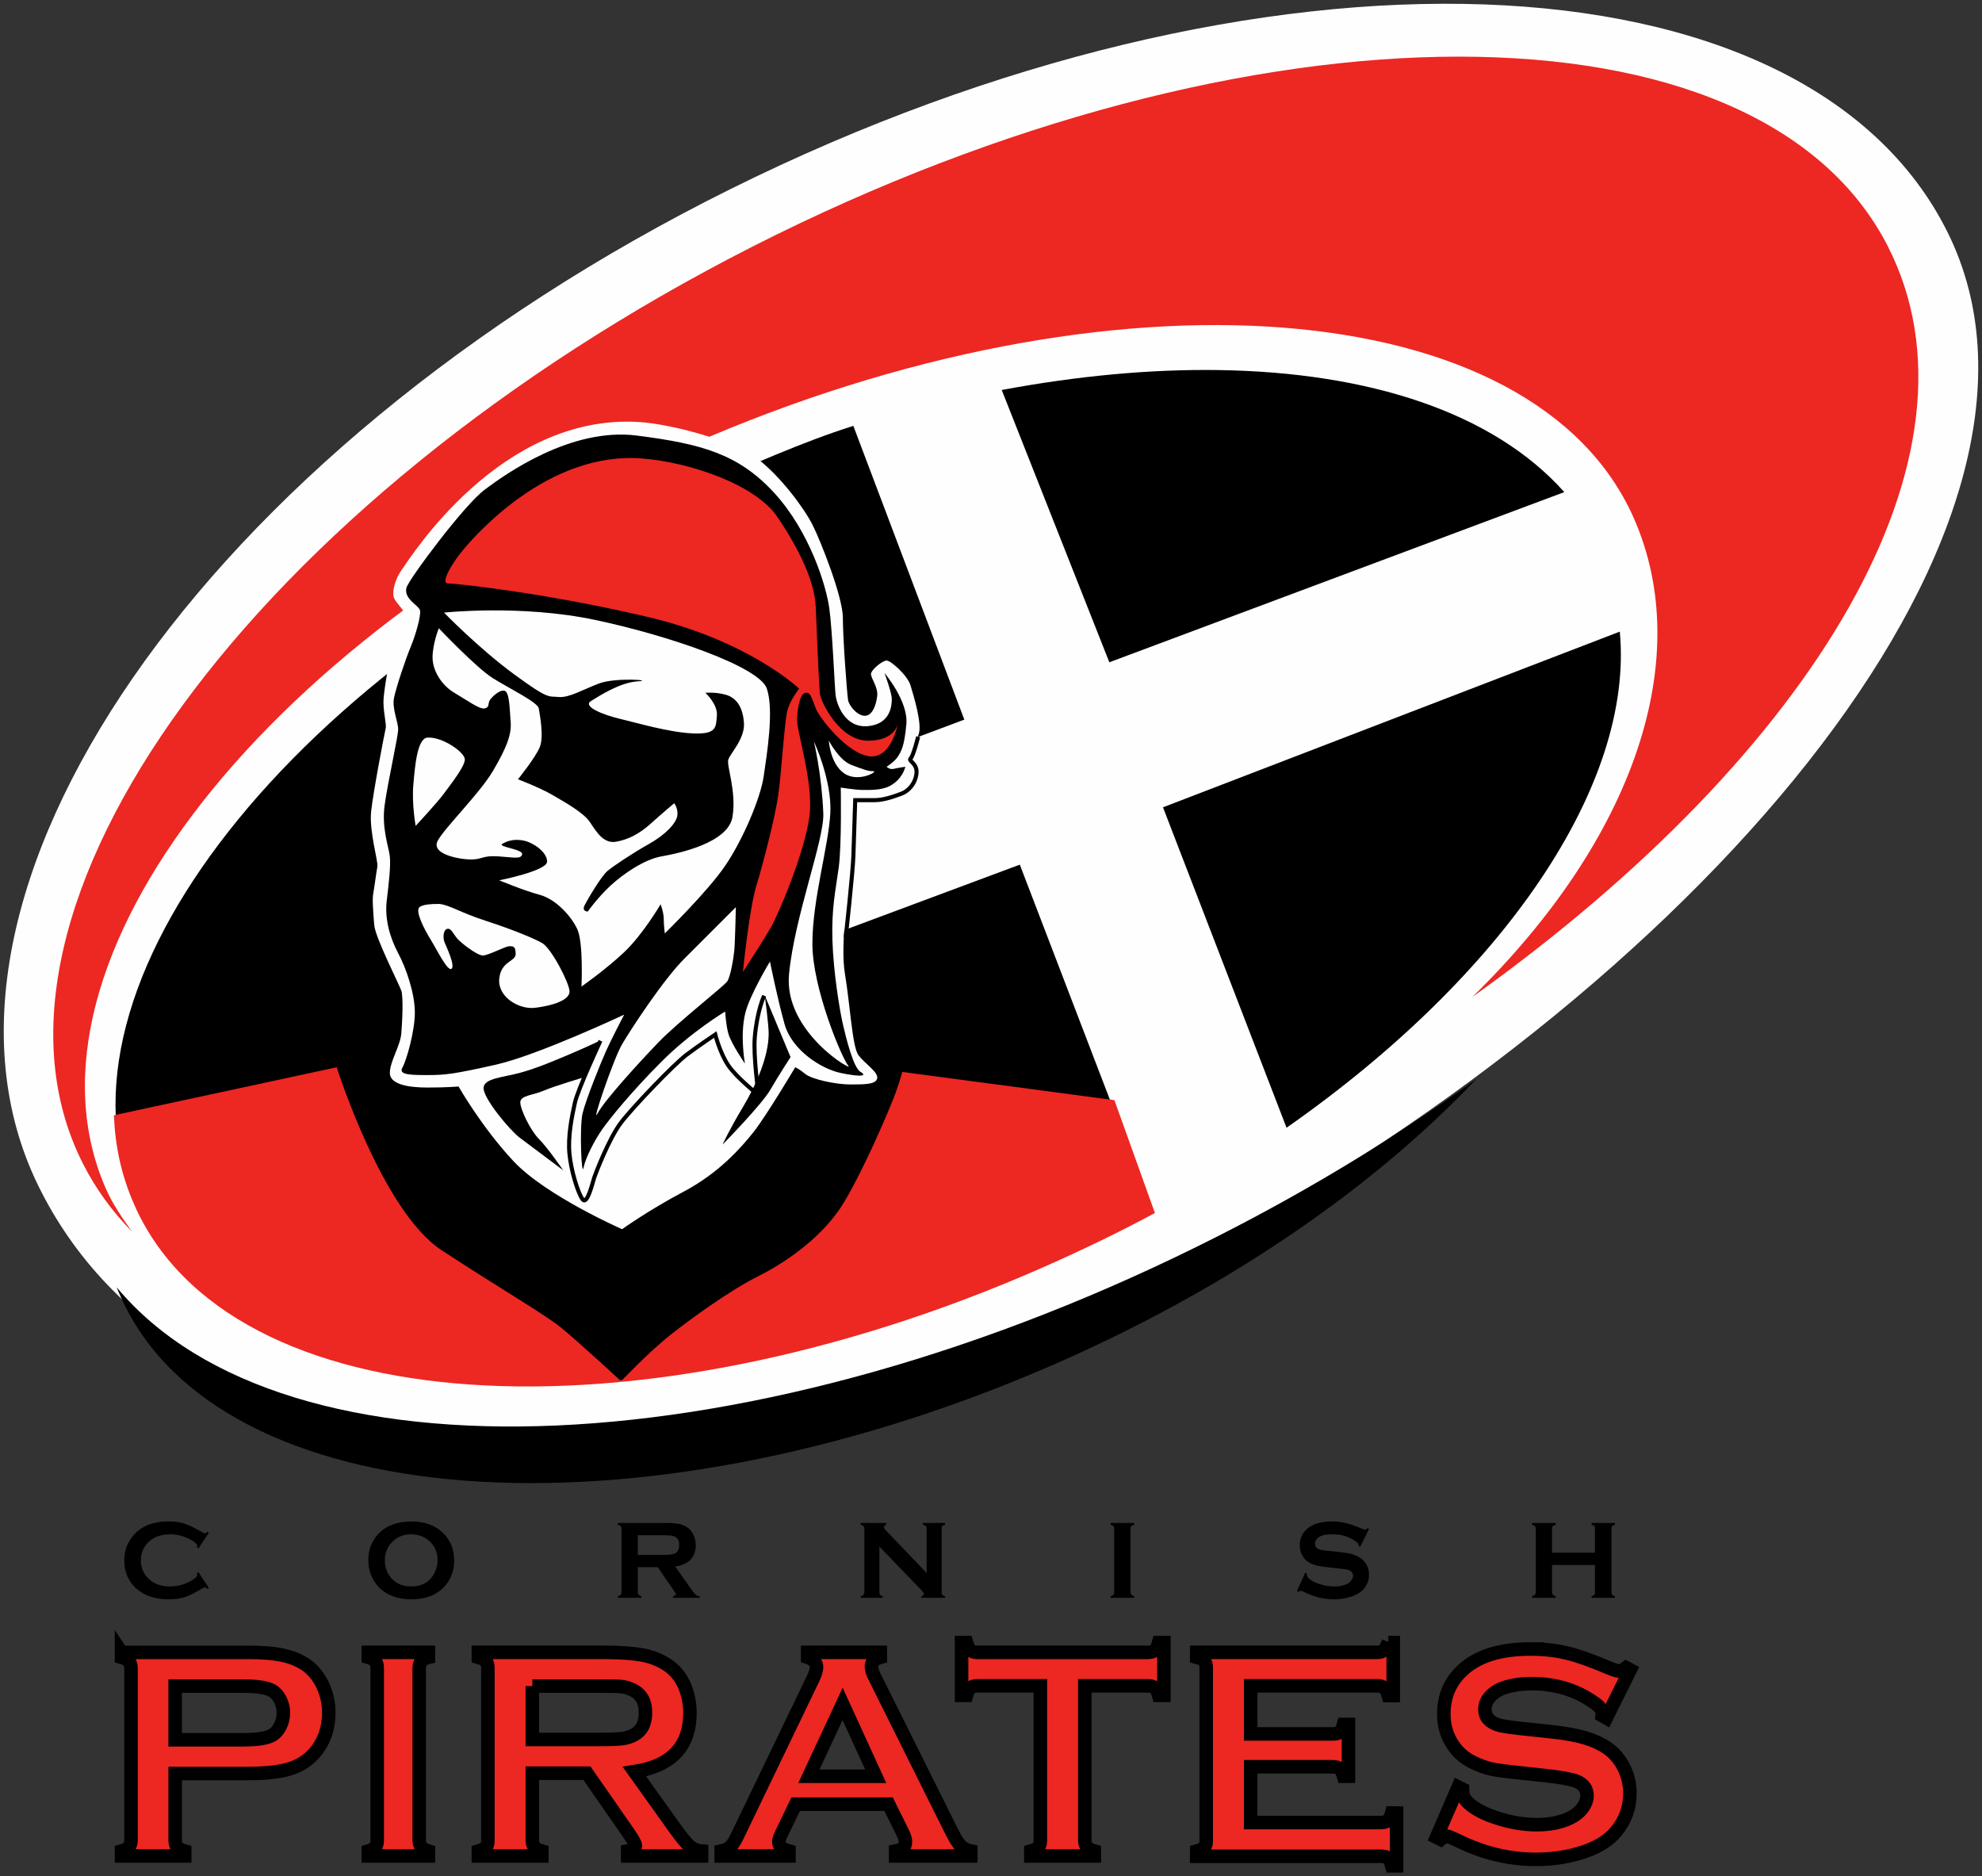 <?xml version="1.0" encoding="UTF-8" standalone="no"?>
<svg
   xmlns:svg="http://www.w3.org/2000/svg"
   xmlns="http://www.w3.org/2000/svg"
   version="1.1"
   width="325.035"
   height="307.659" viewBox="0 0 527.66 499.452"
   id="svg4814">
  <rect x="0" y="0" width="527.66" height="499.452" fill="#333333" stroke="none"/>
  <defs
     id="defs4816" />
  <g
     transform="translate(-116.17,-311.204)"
     id="layer1">
    <path
       d="m 160.928,716.2 c -4.293,0 -7.428,1.397 -9.55,4.081 -1.414,1.789 -2.122,3.872 -2.122,6.285 0,1.786 0.349,3.412 1.143,4.897 0.676,1.28 1.59,2.315 2.775,3.183 2.014,1.489 4.607,2.285 7.754,2.285 1.574,0 2.935,-0.147 4.081,-0.49 1.146,-0.33 2.566,-0.983 4.244,-1.959 0.806,-0.467 1.29,-0.735 1.469,-0.735 0.173,0 0.379,0.147 0.653,0.408 l 0.408,-0.245 -2.775,-4.163 -0.408,0.245 c 0.016,0.15 0.082,0.3 0.082,0.408 0,0.284 -0.16,0.49 -0.408,0.735 -0.238,0.245 -0.686,0.555 -1.306,0.898 -1.727,0.983 -3.542,1.469 -5.469,1.469 -2.272,0 -4.042,-0.578 -5.387,-1.714 -1.597,-1.345 -2.449,-3.069 -2.449,-5.224 0,-2.148 0.852,-3.892 2.449,-5.224 1.345,-1.136 3.115,-1.714 5.387,-1.714 1.926,0 3.742,0.503 5.469,1.469 0.62,0.349 1.068,0.646 1.306,0.898 0.248,0.248 0.408,0.444 0.408,0.735 0,0.098 -0.065,0.258 -0.082,0.408 l 0.408,0.245 2.775,-4.163 -0.408,-0.245 c -0.274,0.258 -0.48,0.408 -0.653,0.408 -0.18,0 -0.663,-0.271 -1.469,-0.735 -1.694,-0.953 -3.118,-1.619 -4.244,-1.959 -1.136,-0.326 -2.501,-0.49 -4.081,-0.49 z m 64.726,0 c -4.636,0.069 -7.999,1.711 -9.958,4.897 -1.025,1.645 -1.469,3.467 -1.469,5.469 0,1.368 0.235,2.677 0.735,3.918 0.562,1.407 1.358,2.592 2.449,3.591 2.037,1.881 4.796,2.857 8.244,2.857 4.6,0 7.943,-1.659 9.958,-4.897 1.035,-1.659 1.469,-3.471 1.469,-5.387 0,-3.111 -1.032,-5.616 -3.183,-7.591 -2.037,-1.881 -4.767,-2.857 -8.244,-2.857 z m 245.109,0 c -3.043,0 -5.335,0.738 -6.856,2.204 -1.146,1.107 -1.714,2.485 -1.714,4.163 0,1.035 0.278,1.988 0.735,2.775 0.509,0.878 1.156,1.508 2.041,1.959 0.633,0.31 1.263,0.513 1.877,0.653 0.637,0.147 1.665,0.33 3.183,0.49 l 2.285,0.245 c 1.515,0.17 2.534,0.294 3.02,0.49 0.722,0.287 1.061,0.813 1.061,1.469 0,0.451 -0.189,0.823 -0.49,1.224 -0.307,0.408 -0.643,0.728 -1.143,0.979 -0.921,0.441 -2.057,0.653 -3.346,0.653 -1.198,0 -2.419,-0.154 -3.755,-0.571 -1.322,-0.398 -2.308,-0.891 -2.938,-1.469 -0.418,-0.359 -0.653,-0.784 -0.653,-1.224 l 0,-0.163 -0.408,-0.245 -2.204,4.897 0.408,0.245 c 0.281,-0.215 0.519,-0.326 0.653,-0.326 0.108,0 0.434,0.16 0.979,0.408 2.569,1.267 5.191,1.877 7.836,1.877 1.472,0 2.788,-0.212 4.081,-0.571 1.717,-0.486 3.013,-1.221 3.836,-2.204 0.898,-1.1 1.388,-2.354 1.388,-3.755 0,-0.895 -0.196,-1.753 -0.571,-2.53 -0.389,-0.777 -0.97,-1.401 -1.632,-1.877 -0.653,-0.441 -1.365,-0.806 -2.204,-1.061 -0.846,-0.255 -1.975,-0.424 -3.346,-0.571 l -2.285,-0.245 c -1.541,-0.154 -2.55,-0.268 -3.02,-0.408 -0.895,-0.264 -1.306,-0.797 -1.306,-1.551 0,-0.457 0.137,-0.921 0.49,-1.306 0.343,-0.395 0.813,-0.695 1.388,-0.898 0.777,-0.258 1.743,-0.326 2.775,-0.326 2.334,0 4.303,0.575 6.04,1.796 0.571,0.379 0.898,0.725 0.898,1.061 0,0.056 0.008,0.157 0,0.245 l 0.408,0.245 2.367,-4.734 -0.408,-0.245 c -0.281,0.222 -0.542,0.408 -0.735,0.408 -0.137,0 -0.493,-0.186 -1.061,-0.408 -1.645,-0.689 -2.981,-1.133 -4.081,-1.388 -1.104,-0.258 -2.318,-0.408 -3.591,-0.408 z m -190.096,0.408 0,0.49 c 0.349,0.088 0.591,0.17 0.735,0.326 0.131,0.154 0.245,0.424 0.245,0.735 l 0,16.896 c 0,0.291 -0.114,0.496 -0.245,0.653 -0.144,0.176 -0.385,0.32 -0.735,0.408 l 0,0.408 6.285,0 0,-0.408 c -0.346,-0.078 -0.594,-0.245 -0.735,-0.408 -0.144,-0.163 -0.245,-0.356 -0.245,-0.653 l 0,-6.693 5.305,0 4.081,5.958 c 0.454,0.669 0.735,1.041 0.735,1.224 0,0.261 -0.245,0.493 -0.735,0.571 l 0,0.408 7.101,0 0,-0.408 c -0.457,-0.029 -0.829,-0.209 -1.143,-0.49 -0.313,-0.271 -0.787,-0.917 -1.469,-1.877 l -3.918,-5.55 c 3.617,-0.548 5.469,-2.458 5.469,-5.713 0,-0.96 -0.212,-1.779 -0.571,-2.612 -0.382,-0.875 -0.947,-1.61 -1.714,-2.122 -0.666,-0.434 -1.397,-0.735 -2.285,-0.898 -0.891,-0.166 -2.155,-0.245 -3.673,-0.245 l -12.488,0 z m 64.644,0 0,0.49 c 0.353,0.088 0.594,0.17 0.735,0.326 0.14,0.154 0.245,0.359 0.245,0.653 l 0,16.896 c 0,0.304 -0.104,0.578 -0.245,0.735 -0.14,0.173 -0.382,0.32 -0.735,0.408 l 0,0.408 5.877,0 0,-0.408 c -0.346,-0.088 -0.597,-0.235 -0.735,-0.408 -0.134,-0.157 -0.163,-0.431 -0.163,-0.735 l 0,-12.08 11.101,11.509 c 0.473,0.49 0.735,0.868 0.735,1.061 0,0.336 -0.245,0.571 -0.653,0.653 l 0,0.408 6.285,0 0,-0.408 c -0.349,-0.088 -0.588,-0.235 -0.735,-0.408 -0.137,-0.157 -0.163,-0.431 -0.163,-0.735 l 0,-16.896 c 0,-0.294 0.026,-0.5 0.163,-0.653 0.147,-0.157 0.385,-0.238 0.735,-0.326 l 0,-0.49 -5.877,0 0,0.49 c 0.366,0.088 0.604,0.17 0.735,0.326 0.144,0.154 0.245,0.359 0.245,0.653 l 0,11.835 -10.937,-11.427 c -0.268,-0.287 -0.408,-0.509 -0.408,-0.735 0,-0.346 0.15,-0.548 0.571,-0.653 l 0,-0.49 -6.775,0 z m 66.521,0 0,0.49 c 0.362,0.088 0.597,0.17 0.735,0.326 0.134,0.154 0.245,0.359 0.245,0.653 l 0,16.896 c 0,0.304 -0.111,0.578 -0.245,0.735 -0.137,0.173 -0.372,0.32 -0.735,0.408 l 0,0.408 6.285,0 0,-0.408 c -0.349,-0.082 -0.588,-0.251 -0.735,-0.408 -0.131,-0.166 -0.245,-0.431 -0.245,-0.735 l 0,-16.896 c 0,-0.294 0.108,-0.49 0.245,-0.653 0.137,-0.154 0.382,-0.248 0.735,-0.326 l 0,-0.49 -6.285,0 z m 112.229,0 0,0.49 c 0.343,0.088 0.594,0.17 0.735,0.326 0.134,0.154 0.245,0.359 0.245,0.653 l 0,16.977 c 0,0.291 -0.111,0.496 -0.245,0.653 -0.141,0.173 -0.392,0.32 -0.735,0.408 l 0,0.408 6.285,0 0,-0.408 c -0.34,-0.082 -0.584,-0.248 -0.735,-0.408 -0.137,-0.166 -0.245,-0.366 -0.245,-0.653 l 0,-7.264 11.427,0 0,7.264 c 0,0.287 -0.021,0.486 -0.163,0.653 -0.141,0.16 -0.389,0.326 -0.735,0.408 l 0,0.408 6.203,0 0,-0.408 c -0.343,-0.088 -0.607,-0.235 -0.735,-0.408 -0.137,-0.157 -0.163,-0.362 -0.163,-0.653 l 0,-16.977 c 0,-0.294 0.026,-0.5 0.163,-0.653 0.127,-0.157 0.392,-0.238 0.735,-0.326 l 0,-0.49 -6.203,0 0,0.49 c 0.353,0.078 0.604,0.173 0.735,0.326 0.137,0.163 0.163,0.359 0.163,0.653 l 0,6.448 -11.427,0 0,-6.448 c 0,-0.294 0.118,-0.49 0.245,-0.653 0.157,-0.154 0.382,-0.248 0.735,-0.326 l 0,-0.49 -6.285,0 z m -298.408,3.02 c 1.91,0.018 3.464,0.601 4.734,1.714 1.495,1.303 2.285,3.027 2.285,5.305 0,0.908 -0.225,1.835 -0.571,2.693 -0.398,0.973 -0.966,1.858 -1.714,2.53 -1.247,1.12 -2.821,1.632 -4.734,1.632 -1.903,0 -3.471,-0.513 -4.734,-1.632 -1.492,-1.348 -2.285,-3.138 -2.285,-5.305 0,-2.165 0.793,-3.879 2.285,-5.224 1.264,-1.13 2.84,-1.714 4.734,-1.714 z m 60.318,0.245 6.693,0 c 1.006,0 1.73,0.036 2.122,0.082 0.392,0.059 0.793,0.131 1.143,0.326 0.738,0.392 1.061,1.152 1.061,2.204 0,1.051 -0.323,1.802 -1.061,2.204 -0.336,0.179 -0.735,0.271 -1.143,0.326 -0.405,0.069 -1.133,0.082 -2.122,0.082 l -6.693,0 0,-5.224 z"
       id="path700"
       style="fill:#000000;fill-opacity:1;fill-rule:nonzero;stroke:none" />
    <path
       d="m 372.164,748.441 0,14.039 1.306,0 c 0.261,-0.97 0.64,-1.58 1.061,-1.959 0.424,-0.353 0.993,-0.571 1.796,-0.571 l 16.814,0 0,41.056 c 0,0.819 -0.118,1.463 -0.49,1.877 -0.369,0.424 -1.09,0.793 -2.041,1.061 l 0,1.306 16.896,0 0,-1.306 c -0.957,-0.268 -1.58,-0.637 -1.959,-1.061 -0.369,-0.415 -0.571,-1.058 -0.571,-1.877 l 0,-41.056 16.814,0 c 0.819,0 1.45,0.219 1.877,0.571 0.415,0.379 0.722,0.989 0.979,1.959 l 1.388,0 0,-14.039 -1.388,0 c -0.258,0.97 -0.565,1.665 -0.979,2.041 -0.428,0.362 -1.068,0.571 -1.877,0.571 l -45.463,0 c -0.803,0 -1.388,-0.209 -1.796,-0.571 -0.405,-0.375 -0.774,-1.071 -1.061,-2.041 l -1.306,0 z m 113.617,0 c -0.261,0.944 -0.637,1.577 -1.061,1.959 -0.418,0.395 -1.009,0.653 -1.796,0.653 l -48.157,0 0,1.306 c 0.947,0.264 1.655,0.565 2.041,0.979 0.366,0.424 0.49,1.061 0.49,1.877 l 0,45.871 c 0,0.819 -0.124,1.459 -0.49,1.877 -0.385,0.428 -1.094,0.715 -2.041,0.979 l 0,1.388 49.054,0 c 0.78,0 1.45,0.121 1.877,0.49 0.424,0.369 0.722,1.09 0.979,2.041 l 1.306,0 0,-14.039 -1.306,0 c -0.258,0.95 -0.555,1.583 -0.979,1.959 -0.428,0.362 -1.097,0.571 -1.877,0.571 l -34.689,0 0,-14.855 21.875,0 c 0.787,0 1.45,0.193 1.877,0.571 0.421,0.385 0.725,1.032 0.979,1.959 l 1.306,0 0,-13.794 -1.306,0 c -0.255,0.937 -0.558,1.662 -0.979,2.041 -0.428,0.362 -1.09,0.49 -1.877,0.49 l -21.875,0 0,-12.815 33.791,0 c 0.787,0 1.378,0.206 1.796,0.571 0.424,0.375 0.793,1.094 1.061,2.041 l 1.306,0 0,-14.12 -1.306,0 z m 37.872,1.714 c -8.175,0 -14.28,1.923 -18.365,5.877 -3.118,2.987 -4.734,6.85 -4.734,11.427 0,2.782 0.646,5.204 1.877,7.346 1.361,2.39 3.245,4.192 5.632,5.387 1.672,0.842 3.301,1.489 4.979,1.877 1.668,0.385 4.59,0.725 8.652,1.143 l 6.04,0.653 c 4.058,0.46 6.748,0.94 8.081,1.469 1.923,0.764 2.857,2.044 2.857,3.836 0,1.169 -0.405,2.253 -1.224,3.346 -0.81,1.081 -1.91,1.952 -3.265,2.612 -2.468,1.192 -5.407,1.796 -8.897,1.796 -3.2,0 -6.553,-0.522 -10.121,-1.632 -3.568,-1.11 -6.213,-2.465 -7.917,-3.999 -1.133,-0.999 -1.714,-2.152 -1.714,-3.346 l 0,-0.49 -1.143,-0.571 -5.795,13.386 1.143,0.571 c 0.738,-0.594 1.215,-0.898 1.551,-0.898 0.294,0 1.224,0.366 2.693,1.061 6.928,3.471 13.941,5.142 21.058,5.142 3.954,0 7.636,-0.496 11.101,-1.469 4.646,-1.296 8.081,-3.258 10.284,-5.958 2.442,-2.948 3.673,-6.321 3.673,-10.121 0,-2.4 -0.516,-4.652 -1.551,-6.775 -1.028,-2.103 -2.468,-3.843 -4.244,-5.142 -1.756,-1.237 -3.768,-2.158 -6.04,-2.857 -2.272,-0.673 -5.224,-1.231 -8.897,-1.632 l -6.122,-0.653 c -4.14,-0.411 -6.83,-0.767 -8.081,-1.143 -2.442,-0.731 -3.673,-2.138 -3.673,-4.163 0,-1.244 0.451,-2.367 1.388,-3.428 0.963,-1.051 2.21,-1.851 3.755,-2.367 2.116,-0.689 4.577,-1.061 7.346,-1.061 6.304,0 11.816,1.691 16.488,4.979 1.528,1.025 2.285,1.962 2.285,2.857 0,0.16 -0.062,0.385 -0.082,0.653 l 1.143,0.653 6.366,-12.815 -1.061,-0.571 c -0.735,0.607 -1.397,0.898 -1.959,0.898 -0.323,0 -1.264,-0.291 -2.775,-0.898 -4.447,-1.903 -8.129,-3.213 -11.101,-3.918 -2.961,-0.718 -6.193,-1.061 -9.631,-1.061 z m -375.132,0.898 0,1.306 c 0.953,0.258 1.583,0.646 1.959,1.061 0.369,0.424 0.571,1.061 0.571,1.877 l 0,45.79 c 0,0.8 -0.202,1.378 -0.571,1.796 -0.375,0.421 -1.006,0.79 -1.959,1.061 l 0,1.306 16.814,0 0,-1.306 c -0.927,-0.255 -1.574,-0.627 -1.959,-1.061 -0.382,-0.431 -0.571,-0.996 -0.571,-1.796 l 0,-17.793 19.508,0 c 5.005,0 8.877,-0.464 11.672,-1.469 2.795,-0.993 5.077,-2.707 6.775,-5.061 1.959,-2.756 2.938,-5.965 2.938,-9.631 0,-2.54 -0.516,-4.907 -1.551,-7.183 -1.035,-2.204 -2.419,-4.035 -4.244,-5.387 -1.776,-1.293 -3.885,-2.171 -6.203,-2.693 -2.318,-0.545 -5.443,-0.816 -9.386,-0.816 l -33.791,0 z m 65.705,0 0,1.306 c 0.904,0.255 1.521,0.646 1.877,1.061 0.349,0.428 0.49,1.012 0.49,1.796 l 0,45.79 c 0,0.816 -0.14,1.463 -0.49,1.877 -0.356,0.421 -0.973,0.793 -1.877,1.061 l 0,1.306 15.998,0 0,-1.306 c -0.875,-0.255 -1.508,-0.63 -1.877,-1.061 -0.362,-0.434 -0.571,-1.061 -0.571,-1.877 l 0,-45.79 c 0,-0.784 0.219,-1.361 0.571,-1.796 0.353,-0.428 0.973,-0.842 1.877,-1.061 l 0,-1.306 -15.998,0 z m 29.302,0 0,1.306 c 0.96,0.261 1.668,0.65 2.041,1.061 0.375,0.428 0.49,1.058 0.49,1.877 l 0,45.79 c 0,0.8 -0.114,1.378 -0.49,1.796 -0.372,0.421 -1.081,0.797 -2.041,1.061 l 0,1.306 16.896,0 0,-1.306 c -0.927,-0.251 -1.574,-0.624 -1.959,-1.061 -0.385,-0.428 -0.571,-0.996 -0.571,-1.796 l 0,-17.875 14.529,0 11.019,15.835 c 1.244,1.815 1.877,2.961 1.877,3.428 0,0.744 -0.689,1.254 -2.041,1.469 l 0,1.306 19.671,0 0,-1.306 c -1.254,-0.095 -2.325,-0.552 -3.183,-1.306 -0.865,-0.744 -2.223,-2.377 -4.081,-4.979 l -10.611,-14.855 c 9.837,-1.515 14.773,-6.729 14.773,-15.59 0,-2.592 -0.49,-5.051 -1.469,-7.346 -1.032,-2.347 -2.563,-4.163 -4.652,-5.55 -1.805,-1.179 -3.941,-2.047 -6.366,-2.53 -2.429,-0.457 -5.74,-0.735 -9.876,-0.735 l -33.954,0 z m 87.661,0 0,1.306 c 1.541,0.529 2.367,1.401 2.367,2.612 0,0.797 -0.34,1.867 -0.979,3.183 l -19.997,41.545 c -0.718,1.531 -1.397,2.573 -1.959,3.102 -0.562,0.532 -1.388,0.924 -2.449,1.143 l 0,1.306 18.038,0 0,-1.306 c -1.783,-0.46 -2.693,-1.299 -2.693,-2.449 0,-0.62 0.31,-1.401 0.816,-2.449 l 3.673,-7.591 24.731,0 3.755,7.591 c 0.535,1.09 0.735,1.894 0.735,2.449 0,1.335 -0.865,2.142 -2.612,2.449 l 0,1.306 19.997,0 0,-1.306 c -1.126,-0.219 -1.943,-0.666 -2.612,-1.306 -0.653,-0.643 -1.486,-1.897 -2.367,-3.673 l -20.732,-41.627 c -0.506,-0.989 -0.735,-1.845 -0.735,-2.612 0,-1.117 0.8,-1.933 2.367,-2.367 l 0,-1.306 -19.344,0 z m -168.385,8.978 18.12,0 c 3.627,0 6.158,0.379 7.591,1.143 0.924,0.513 1.636,1.277 2.204,2.367 0.575,1.104 0.898,2.302 0.898,3.591 0,1.332 -0.323,2.576 -0.898,3.673 -0.568,1.1 -1.28,1.867 -2.204,2.367 -1.456,0.77 -3.99,1.143 -7.591,1.143 l -18.12,0 0,-14.284 z m 95.089,0 18.365,0 c 2.759,0 4.633,0.024 5.713,0.163 1.074,0.15 2.067,0.542 3.02,1.061 2.021,1.09 3.02,3.043 3.02,5.877 0,2.844 -0.999,4.786 -3.02,5.877 -0.927,0.496 -1.903,0.81 -3.02,0.979 -1.107,0.154 -3.01,0.245 -5.713,0.245 l -18.365,0 0,-14.202 z m 82.601,4.734 8.815,19.263 -17.793,0 8.978,-19.263 z"
       id="path716"
       style="fill:#ed2722;fill-opacity:1;stroke:#000000;stroke-width:3.603;stroke-linecap:butt;stroke-linejoin:miter;stroke-miterlimit:4;stroke-opacity:1;stroke-dasharray:none" />
    <path
       d="M 634.669,373.045 C 596.751,296.66 451.69,291.505 310.678,361.52 169.662,431.535 88.974,549.899 126.243,626.593 164.504,705.335 293.71,721.414 435.111,644.883 573.577,569.964 672.606,449.423 634.669,373.045 z"
       id="path742"
       style="fill:#fefefe;fill-opacity:1;fill-rule:nonzero;stroke:none" />
    <path
       d="m 440.644,409.712 c -18.1,-0.273 -37.612,1.539 -57.788,5.305 l 28.649,72.48 121.126,-45.3 C 513.615,420.892 480.464,410.312 440.644,409.712 z m -97.293,14.855 c -13.337,4.192 -27.97,10.738 -41.464,16.651 -107.992,47.34 -174.937,132.491 -149.612,190.259 25.329,57.788 132.148,64.471 240.13,17.14 10.209,-4.476 21.094,-10.16 30.526,-15.263 l -35.26,-91.987 -75.336,28.078 -14.284,-38.607 74.847,-28.078 -29.547,-78.193 z m 204.053,54.768 -121.616,46.769 32.893,85.294 c 58.274,-40.742 92.516,-91.546 88.722,-132.063 z"
       id="path744"
       style="fill:#000000;fill-opacity:1;fill-rule:nonzero;stroke:none" />
    <path
       d="m 423.635,634.093 c -9.55,5.165 -20.196,10.268 -30.549,14.803 -107.975,47.34 -215.885,40.69 -241.211,-17.098 -3.311,-7.542 -5.09,-15.4 -5.361,-23.729 l 59.3,-12.769 c 0,0 12.064,38.248 27.869,48.663 15.802,10.376 27.451,17.033 32.022,20.781 4.577,3.728 15.808,14.13 15.808,14.13 0,0 7.486,-7.901 13.308,-12.468 5.821,-4.574 15.802,-11.78 23.285,-15.524 7.486,-3.748 17.473,-10.676 22.877,-19.827 5.407,-9.151 11.218,-22.867 12.88,-27.023 1.665,-4.153 2.494,-7.486 2.494,-7.486 l 56.495,7.506 10.784,30.043 z"
       id="path750"
       style="fill:#ed2722;fill-opacity:1;fill-rule:nonzero;stroke:none" />
    <path
       d="m 151.346,639.081 c -5.276,-5.358 -9.661,-11.365 -13.053,-18.048 -34.265,-67.419 45.515,-176.753 178.205,-244.182 132.687,-67.429 268.038,-67.422 302.312,0.01 28.088,55.3 -19.077,134.29 -110.646,199.721 43.569,-42.583 59.166,-90.528 43.034,-127.306 -26.347,-60.119 -138.789,-68.928 -251.132,-19.681 -112.357,49.25 -182.074,137.901 -155.72,198.004 1.825,4.176 4.365,7.816 7,11.482 z"
       id="path752"
       style="fill:#ed2722;fill-opacity:1;fill-rule:nonzero;stroke:none" />
    <path
       d="m 509.249,598.395 c -20.748,15.022 -43.775,29.142 -68.657,41.777 -123.238,62.636 -248.641,67.419 -293.354,13.703 0.346,0.868 0.708,1.734 1.094,2.579 25.838,57.785 136.076,66.25 246.209,18.92 47.566,-20.435 86.959,-47.7 114.707,-76.979 z"
       id="path754"
       style="fill:#000000;fill-opacity:1;fill-rule:nonzero;stroke:none" />
    <path
       d="m 286.224,423.536 c 8.587,0.519 25.508,4.992 31.881,9.984 6.03,4.714 12.201,13.033 14.418,17.467 2.217,4.437 8.038,19.132 8.038,24.676 0,5.547 1.11,20.242 1.388,21.904 0.281,1.662 2.772,4.44 4.714,4.159 1.936,-0.281 2.769,-3.046 3.043,-5.269 0.281,-2.214 -1.659,-4.711 -1.659,-5.818 0,-1.11 3.043,-3.604 4.153,-3.604 1.113,0 5.547,3.879 6.383,6.651 0.829,2.772 3.043,9.987 2.22,12.749 -0.836,2.775 -2.22,7.219 -2.22,7.219 0,0 2.769,2.769 1.384,5.263 -1.384,2.498 -6.105,4.44 -9.151,4.714 -3.049,0.278 -7.477,0.278 -7.477,0.278 0,0 -0.558,14.969 -0.829,19.961 -0.281,4.989 -2.775,18.299 -1.391,26.615 1.391,8.325 1.939,19.406 3.601,21.62 1.668,2.223 5.266,4.44 4.985,6.105 -0.274,1.668 -3.324,1.668 -7.196,1.668 -3.888,0 -10.265,-1.394 -11.927,-2.775 -1.668,-1.388 -2.703,-1.802 -2.703,-1.802 0,0 -7.832,13.17 -11.159,17.32 -3.327,4.163 -9.145,10.82 -18.577,15.805 -9.426,4.992 -16.36,9.984 -16.36,9.984 0,0 -20.232,-8.88 -28.829,-18.019 -8.593,-9.158 -14.698,-19.961 -14.698,-19.961 0,0 -3.327,0.271 -8.316,0.271 -4.992,0 -9.987,-0.823 -9.987,-3.869 0,-3.059 2.778,-7.215 3.053,-10.539 0.281,-3.333 0.558,-9.71 0,-11.375 -0.555,-1.662 -6.935,-14.14 -7.209,-17.464 -0.274,-3.327 -0.552,-6.931 -0.274,-8.316 0.274,-1.388 0.829,-5.821 1.107,-7.209 0.278,-1.391 -2.217,-9.426 -1.662,-14.702 0.555,-5.26 3.611,-21.068 3.882,-22.172 0.274,-1.113 -0.829,-4.992 -0.555,-8.045 0.278,-3.046 1.388,-10.255 2.494,-12.475 1.107,-2.22 3.604,-8.041 3.604,-9.148 0,-1.113 -2.772,-3.601 -3.327,-4.995 -0.555,-1.381 0,-4.711 2.22,-7.761 2.214,-3.046 26.06,-41.31 62.937,-39.097 z"
       id="path756"
       style="fill:#fefefe;fill-opacity:1;fill-rule:nonzero;stroke:none" />
    <path
       d="m 224.394,467.621 c 0.601,-2.204 15.247,-21.901 20.797,-26.057 5.544,-4.159 23.011,-16.638 40.478,-14.418 17.47,2.214 27.173,4.992 36.602,15.244 9.416,10.261 13.859,24.679 14.685,30.778 0.833,6.102 1.391,20.516 1.665,23.014 0.278,2.494 2.498,8.871 8.593,8.319 6.089,-0.555 6.376,-5.547 6.376,-7.212 0,-1.665 -1.943,-6.931 -1.943,-6.931 0,0 6.376,7.49 5.821,13.588 -0.548,6.095 -1.384,7.209 -2.217,8.593 -0.836,1.384 -3.053,2.775 -3.053,2.775 0,0 0.833,0.829 1.936,0.548 1.117,-0.271 3.053,-0.548 3.053,-0.548 0,0 -0.624,3.255 -4.156,5.126 -2.253,1.195 -5.609,1.045 -7.271,1.045 -1.665,0 -5.753,-0.63 -5.753,-0.63 0,0 0.278,15.25 -0.555,21.352 -0.833,6.095 -1.939,10.813 -1.665,19.406 0.281,8.6 1.943,18.577 2.772,22.185 0.836,3.601 2.778,11.639 4.718,12.746 1.936,1.117 0,1.388 -5.269,0.287 -5.266,-1.113 -13.027,-6.102 -14.973,-13.033 -1.936,-6.938 -3.879,-16.641 -3.879,-16.641 0,0 -5.413,8.936 -6.585,13.797 -1.456,6.024 -0.069,13.373 -0.069,13.373 0,0 -3.666,-5.266 -4.437,-8.035 -0.659,-2.413 -0.829,-5.824 -0.829,-5.824 0,0 -8.871,5.266 -16.915,13.304 -8.041,8.041 -13.859,15.253 -15.802,18.022 -1.939,2.765 -4.434,7.467 -4.995,10.252 -0.552,2.772 -1.1,-10.813 -0.271,-14.411 0.833,-3.601 4.989,-13.863 6.376,-16.905 1.384,-3.056 4.711,-9.432 4.711,-9.432 0,0 -23.014,10.81 -34.105,13.304 -11.084,2.501 -13.585,2.778 -18.019,2.778 -4.437,0 -8.041,0 -6.935,-1.943 1.11,-1.943 3.333,-9.703 3.333,-14.695 0,-4.992 -2.223,-11.642 -4.44,-15.805 -2.223,-4.156 -3.604,-9.142 -3.053,-13.863 0.558,-4.711 1.113,-9.426 0.829,-11.917 -0.271,-2.501 -2.214,-7.49 -1.381,-13.585 0.826,-6.099 3.604,-18.303 3.604,-20.242 0,-1.939 -1.665,-5.547 -1.11,-8.319 0.555,-2.769 3.049,-10.258 4.434,-13.585 1.388,-3.327 2.775,-8.319 2.498,-9.706 -0.278,-1.381 -4.434,-3.046 -3.604,-6.099 z"
       id="path758"
       style="fill:#000000;fill-opacity:1;fill-rule:nonzero;stroke:none" />
    <path
       d="m 287.056,433.242 c 12.717,0.989 30.219,6.931 36.044,15.524 5.824,8.596 9.981,17.189 10.252,24.124 0.281,6.935 0.833,20.794 1.113,23.014 0.274,2.217 5.266,12.472 12.749,12.472 7.483,0 8.038,-4.708 8.038,-4.708 0,0 -1.662,9.426 -7.486,8.871 -5.818,-0.555 -13.301,-9.981 -14.414,-12.756 -1.104,-2.772 -1.381,-4.434 -2.769,-4.156 -1.388,0.278 -1.943,3.324 -2.217,6.651 -0.274,3.33 4.43,16.915 3.32,26.063 -1.104,9.148 -8.038,25.789 -10.252,29.668 -2.217,3.879 -7.483,11.92 -7.483,11.92 0,0 1.659,-16.631 3.598,-23.014 1.943,-6.373 4.995,-18.296 5.824,-24.114 0.829,-5.828 1.662,-19.965 2.491,-22.74 0.836,-2.772 3.059,-5.544 3.059,-5.544 0,0 -13.314,-12.756 -40.481,-19.132 -27.17,-6.376 -50.742,-8.867 -52.959,-8.867 -2.217,0 1.11,-5.547 4.156,-9.155 3.053,-3.604 22.465,-26.063 47.415,-24.121 z"
       id="path760"
       style="fill:#ed2722;fill-opacity:1;fill-rule:nonzero;stroke:none" />
    <path
       d="m 234.375,474.275 c 0,0 20.52,-2.214 40.207,1.943 19.684,4.159 43.805,12.478 45.747,18.299 1.943,5.821 0,17.467 -0.836,23.288 -0.833,5.824 -5.54,16.915 -10.255,23.843 -4.711,6.931 -16.083,18.022 -16.083,18.022 0,0 -0.278,-2.217 -0.278,-3.879 0,-1.665 -0.833,-3.879 -0.833,-3.879 0,0 -4.711,8.041 -9.703,12.753 -4.989,4.711 -11.368,9.148 -11.368,9.148 0,0 0.552,-11.646 -1.107,-15.253 -1.662,-3.601 -5.821,-8.038 -9.984,-9.151 -4.156,-1.107 -10.813,-3.872 -10.813,-3.872 0,0 12.756,-2.504 12.756,-4.998 0,-2.491 -3.604,-4.989 -6.099,-5.544 -2.498,-0.558 -4.437,0 -5.824,0.833 -1.388,0.833 5.544,1.391 5.266,2.775 -0.274,1.384 -2.214,0.829 -6.376,0.552 -4.156,-0.278 -4.156,0.833 -7.206,0.833 -3.049,0 -10.813,-1.384 -8.88,-4.992 1.946,-3.601 11.097,-12.475 14.698,-18.574 3.604,-6.099 4.995,-9.706 4.718,-13.03 -0.278,-3.33 -0.278,-8.045 -1.665,-8.322 -1.388,-0.271 -3.327,1.668 -3.882,2.498 -0.555,0.833 -0.003,1.943 -1.384,2.217 -1.388,0.278 -4.714,-2.214 -8.041,-4.156 -3.33,-1.943 -5.824,-5.824 -5.824,-9.426 0,-3.608 1.662,-7.764 1.662,-7.764 0,0 9.984,10.536 14.418,13.308 4.44,2.772 11.923,6.376 12.201,8.038 0.278,1.662 1.391,7.486 0.278,10.258 -1.107,2.775 -5.821,8.6 -5.821,8.6 0,0 5.821,2.214 9.151,4.159 3.324,1.939 8.312,4.708 9.981,7.206 1.662,2.498 3.604,5.821 6.928,5.266 3.33,-0.552 6.376,-2.214 9.155,-4.711 2.769,-2.494 6.373,-5.547 6.373,-5.547 0,0 1.113,1.388 0.839,3.327 -0.281,1.943 -3.056,4.992 -7.49,7.486 -4.443,2.498 -9.429,5.824 -11.094,7.206 -1.662,1.391 -5.269,7.49 -6.102,9.151 -0.829,1.665 0.833,1.665 0.833,1.665 0,0 2.775,-3.885 6.105,-6.935 3.327,-3.046 8.867,-6.928 13.585,-7.761 4.714,-0.829 17.744,-3.604 18.851,-10.536 1.107,-6.928 -1.662,-13.588 -1.107,-15.247 0.552,-1.665 4.434,-5.544 4.156,-9.703 -0.274,-4.159 -1.943,-6.657 -4.711,-7.49 -2.769,-0.833 -5.547,-0.552 -5.547,-0.552 0,0 3.33,3.053 3.053,6.099 -0.274,3.049 0,4.992 -6.38,4.708 -6.376,-0.274 -14.692,-2.765 -19.41,-3.875 -4.711,-1.113 -9.977,-3.327 -7.761,-4.714 2.217,-1.388 7.761,-4.989 12.478,-5.269 4.705,-0.274 -5.828,-1.104 -10.261,0.555 -4.434,1.668 -8.045,3.882 -10.813,3.608 -2.769,-0.281 -2.494,0.829 -11.92,-6.099 -9.429,-6.935 -18.58,-16.363 -18.58,-16.363 z"
       id="path762"
       style="fill:#fefefe;fill-opacity:1;fill-rule:nonzero;stroke:none" />
    <path
       d="m 229.949,507.553 c -2.71,0.206 -3.329,7.699 -3.75,12.688 -0.415,4.995 0.625,10.812 0.625,10.812 0,0 5.804,-6.243 7.469,-8.531 1.665,-2.285 5.625,-7.214 5.625,-9.156 0,-1.939 -6.061,-6.113 -9.969,-5.812 z m 106.875,0.812 c 0,0 0.356,6.22 4.156,8.75 3.738,2.498 9.137,-0.625 7.688,-0.625 -1.456,0 -2.486,-0.409 -5.812,-1.656 -3.327,-1.25 -6.031,-6.469 -6.031,-6.469 z m -3.969,0.219 c 0,0 2.082,8.723 2.5,19.125 0.284,7.088 -7.675,27.45 -9.125,42.844 -1.463,15.384 17.443,26.215 15.781,24.344 -1.655,-1.871 -9.562,-20.617 -9.562,-32.469 0,-11.851 4.367,-26.169 4.781,-34.906 0.411,-8.733 -4.375,-18.938 -4.375,-18.938 z m -100.25,43.25 c -1.229,-0.009 -3.817,0.065 -4.75,0.844 -1.244,1.041 1.241,5.825 2.906,8.531 1.665,2.7 4.587,8.708 5.625,7.875 1.041,-0.833 -1.46,-6.024 -1.875,-7.062 -0.415,-1.041 -0.413,-3.113 0.625,-3.531 1.041,-0.411 1.677,1.253 2.719,2.5 1.041,1.247 5.388,4.562 6.844,4.562 1.453,0 6.021,-2.469 7.062,-2.469 1.035,0 1.688,-0.014 1.688,2.062 0,2.083 -3.957,1.877 -4.375,6.656 -0.408,4.783 5.188,8.105 9.344,7.688 1.659,-0.16 9.375,-1.254 9.375,-4.375 0,-2.119 -4.78,-11.422 -7.281,-12.875 -1.907,-1.113 -7.716,-3.555 -14.781,-5.844 -7.075,-2.285 -9.556,-4.148 -12.469,-4.562 0,0 -0.247,0.003 -0.656,0 z m 79.469,0.844 c 0,0 -8.106,8.103 -13.719,13.719 -5.616,5.609 -14.336,18.928 -16.625,22.875 -2.285,3.944 -8.346,21.842 -6.469,18.312 1.864,-3.539 11.23,-13.74 16.219,-18.938 4.998,-5.204 17.483,-14.978 18.312,-16.219 0.833,-1.25 1.669,-6.024 1.875,-8.312 0.212,-2.289 0.406,-11.438 0.406,-11.438 z"
       id="path764"
       style="fill:#fefefe;fill-opacity:1;fill-rule:nonzero;stroke:none" />
    <path
       d="m 275.897,588.228 -4.372,9.775 c 0,0 -7.692,2.282 -10.601,3.526 -2.909,1.254 -6.239,1.254 -6.239,3.118 0,1.871 2.703,7.483 4.989,9.772 2.289,2.289 6.451,8.322 6.451,8.322 0,0 -9.151,-6.859 -11.649,-8.733 -2.494,-1.877 -9.798,-10.536 -9.563,-13.304 0.206,-2.494 5.198,-2.7 9.772,-3.947 4.574,-1.254 9.36,-3.327 13.304,-4.995 3.954,-1.668 7.907,-3.533 7.907,-3.533 z"
       id="path774"
       style="fill:#000000;fill-opacity:1;fill-rule:nonzero;stroke:none" />
    <path
       d="m 276.028,588.251 c 0,0 -5.988,12.821 -6.817,16.553 -0.829,3.725 -1.861,8.887 -1.446,13.445 0.411,4.548 2.276,10.559 3.51,12.214 1.241,1.649 2.684,-4.558 3.098,-5.802 0.415,-1.247 3.928,-10.346 7.023,-14.48 3.098,-4.137 14.251,-15.717 17.552,-18.211 3.307,-2.475 7.646,-5.377 7.646,-5.377 0,0 1.241,4.963 3.51,8.28 2.272,3.311 8.054,7.862 8.054,7.862 0,0 -1.495,-10.261 -1.035,-15.515 0.617,-7.036 2.481,-10.967 2.481,-10.967"
       id="path776"
       style="fill:none;stroke:#000000;stroke-width:1.081;stroke-linecap:butt;stroke-linejoin:miter;stroke-miterlimit:4;stroke-opacity:1;stroke-dasharray:none" />
    <path
       d="m 308.542,615.878 c 0,0 10.399,-10.601 12.684,-14.548 2.292,-3.95 5.407,-8.733 5.407,-8.733 l -6.859,-16.422 c 0,0 1.038,7.682 1.038,10.183 0,5.824 -3.118,13.308 -6.863,19.547 -3.745,6.226 -5.407,9.974 -5.407,9.974 z"
       id="path778"
       style="fill:#000000;fill-opacity:1;fill-rule:nonzero;stroke:none" />
    <path
       d="m 360.61,507.312 c 0,0 -1.312,5.211 -2.031,5.824 -0.728,0.617 1.93,1.228 1.57,4.055 -0.366,2.827 -2.298,4.669 -3.996,5.286 -1.681,0.614 -4.577,1.721 -7.111,1.721 l -5.194,0 c 0,0 -0.356,10.444 -0.48,14.747 -0.121,4.297 -2.047,21.868 -2.047,21.868"
       id="path780"
       style="fill:none;stroke:#000000;stroke-width:1.081;stroke-linecap:butt;stroke-linejoin:miter;stroke-miterlimit:4;stroke-opacity:1;stroke-dasharray:none" />
  </g>
</svg>
